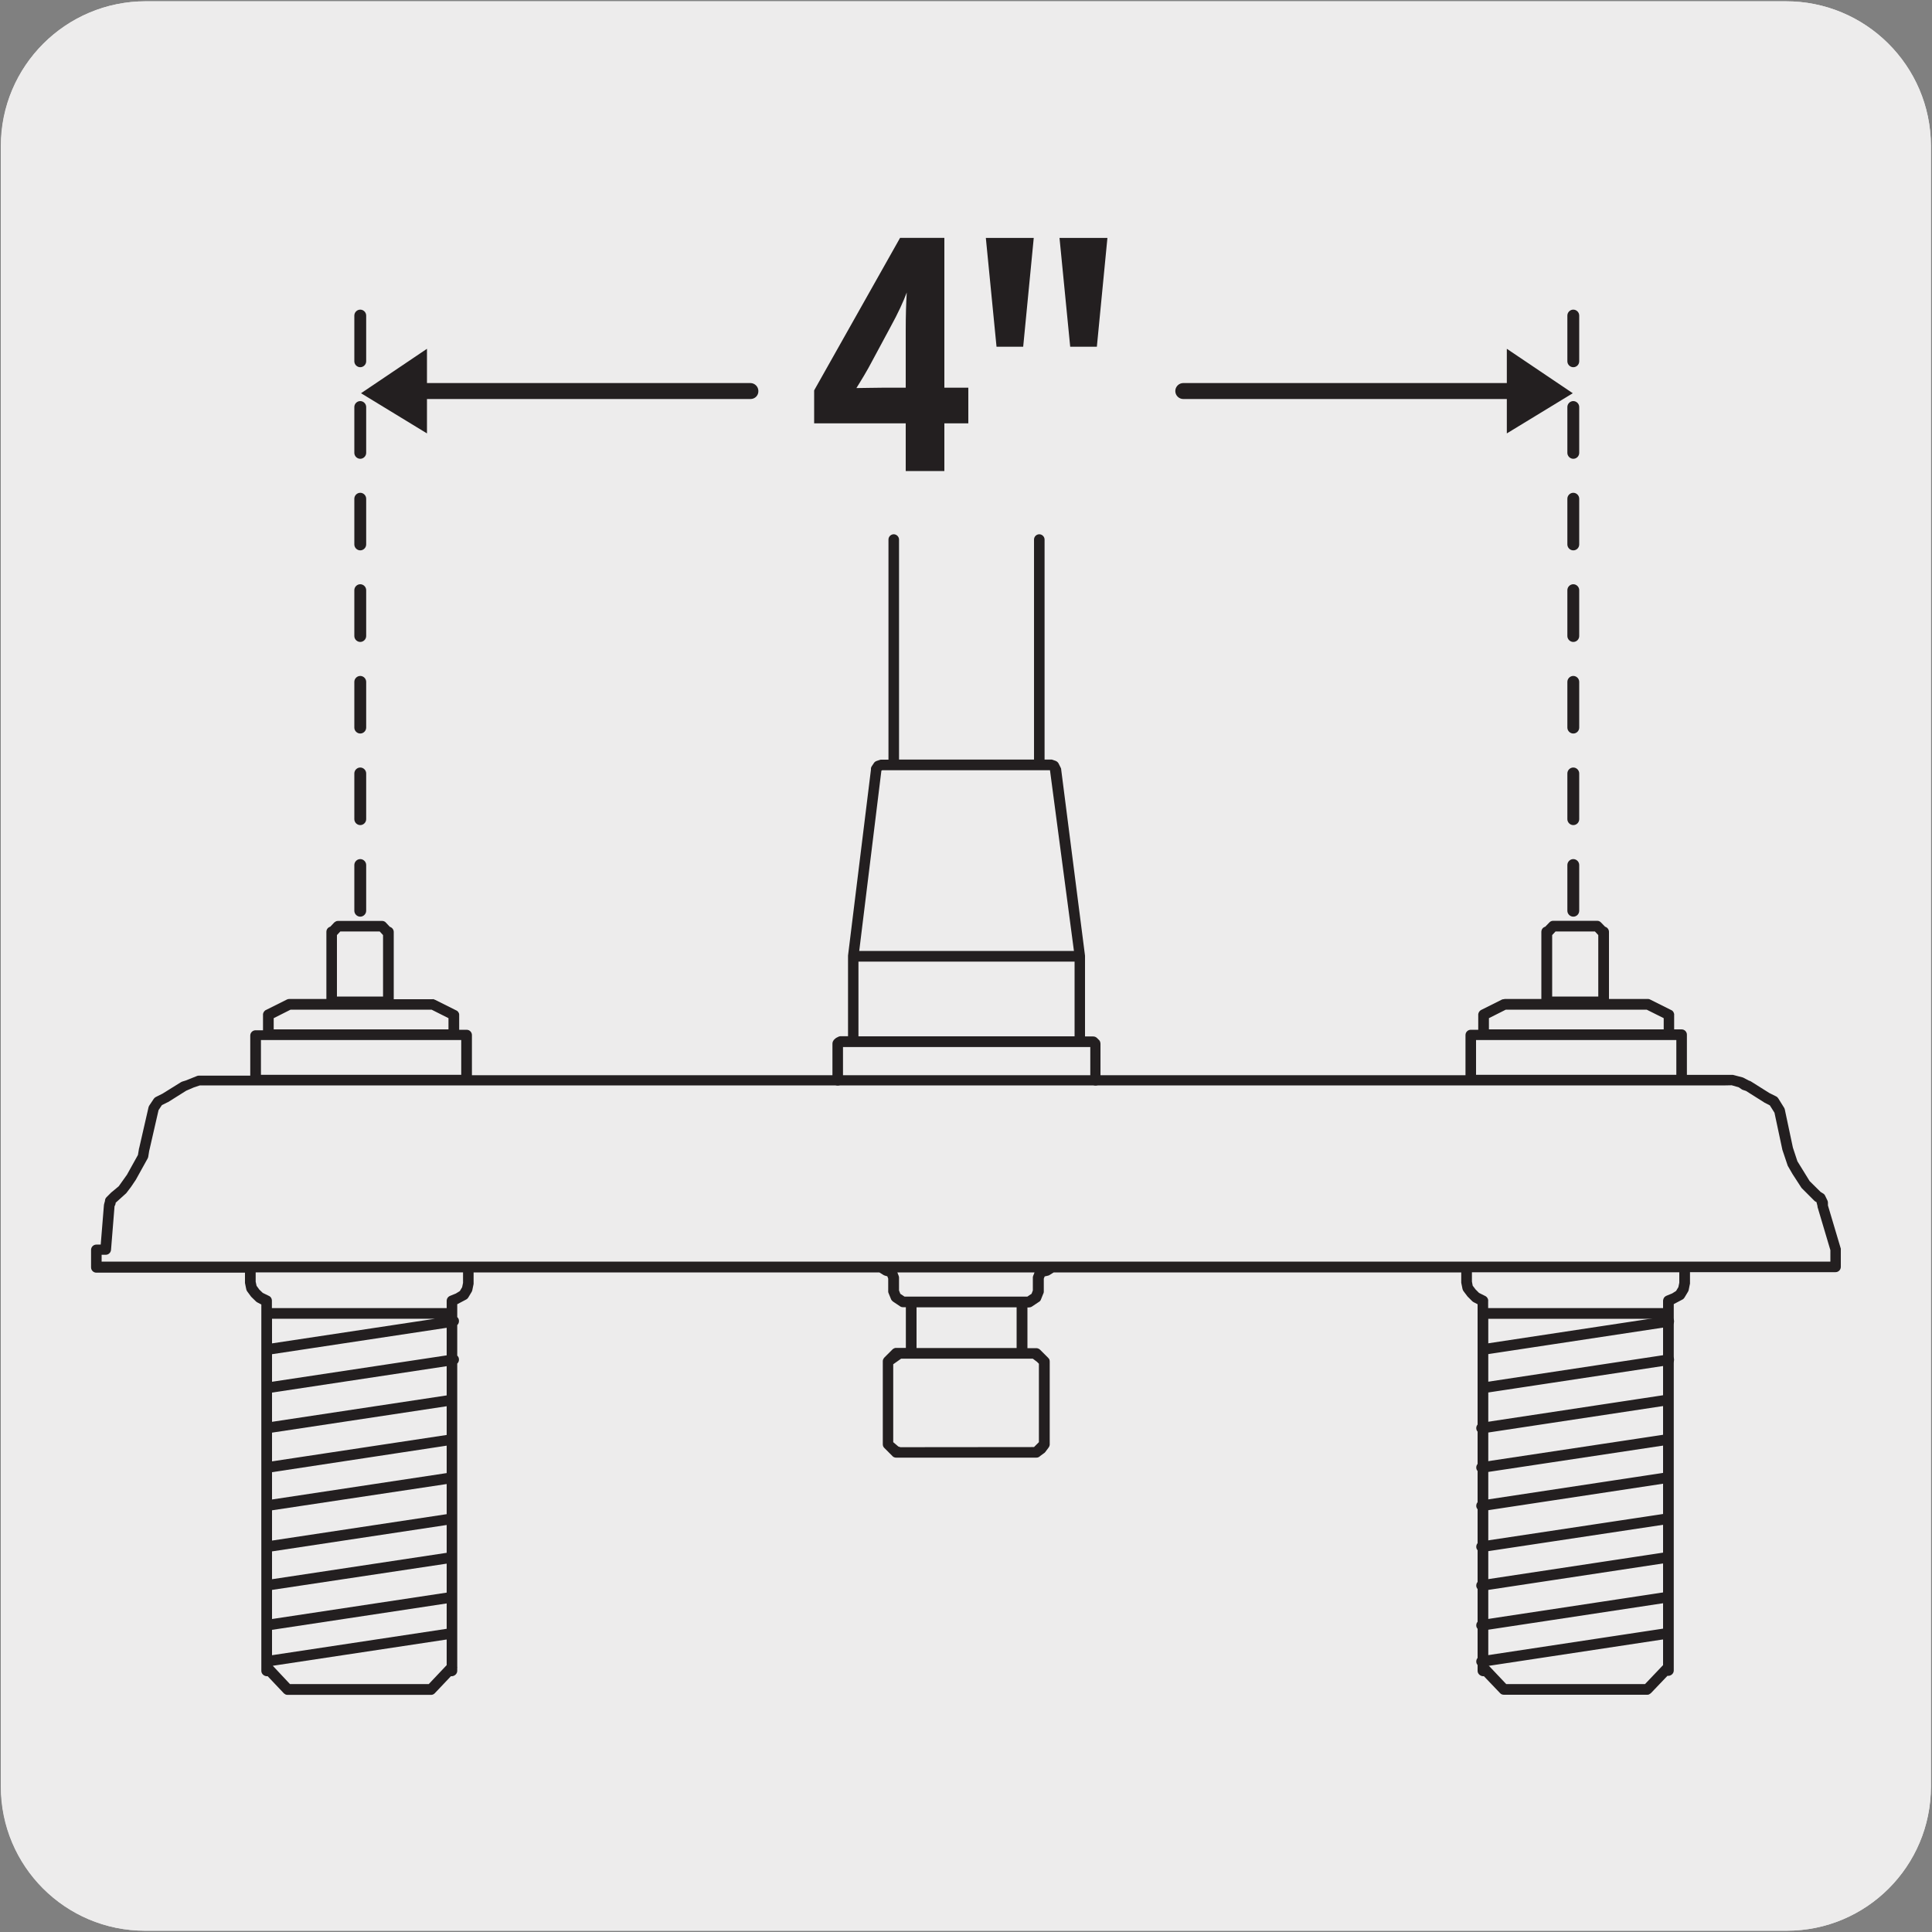 <svg enable-background="new 0 0 150 150" viewBox="0 0 150 150" xmlns="http://www.w3.org/2000/svg"><rect x="0" y="0" width="150" height="150" fill="#808080" stroke="none"/><path d="m11.31.1h127.31c6.21-.02 11.27 5 11.29 11.21v.03 127.37c0 6.18-5.01 11.19-11.19 11.19h-127.47c-6.18 0-11.19-5.01-11.19-11.19v-127.37c0-6.21 5.04-11.24 11.25-11.24z" fill="#edecec"/><path d="m11.32.1h127.31c6.21-.02 11.27 5 11.29 11.21v.03 127.37c0 6.18-5.01 11.19-11.19 11.19h-127.46c-6.18 0-11.19-5.01-11.19-11.19v-127.37c0-6.21 5.04-11.24 11.24-11.24z" fill="#edecec"/><g fill="#231f20"><path d="m127.9 131.58h-11.13c-.06 0-.12-.01-.17-.03-.05-.02-.09-.05-.13-.09s0 0 0 0l-1.26-1.32c-.23.03-.49-.16-.49-.41v-28.47l-.31-.16c-.04-.02-.08-.05-.11-.08l-.36-.36-.31-.41c-.04-.05-.06-.11-.08-.17l-.09-.44c0-.02-.01-.03-.01-.05s0-.03 0-.05v-.75h-31.64l-.34.21c-.02.01-.04.02-.06.03-.03.01-.06.02-.08.02l-.22.05-.07.17v1c0 .03 0 .06-.01.09s-.01.06-.03.08l-.18.45c-.03.08-.08.15-.16.19l-.54.36c-.03.02-.07.04-.11.05-.04.01-.07.01-.12.02h-.12v3.16h.58.01.09c.11 0 .21.04.3.12l.63.63c.04.04.06.08.09.12.02.05.03.11.03.17v6.43c0 .03 0 .05-.01.08s0 0 0 0c-.01.02-.01.05-.02.07-.01.03-.03.06-.05.09l-.27.36c-.03.04-.06.07-.1.09l-.3.22c-.01.01-.02.02-.03.03-.03.02-.05.04-.08.05-.05.03-.11.04-.17.04h-.08-.01-10.53c-.01 0-.01 0-.02 0h-.26c-.06 0-.12-.01-.17-.04-.03-.01-.06-.03-.08-.05-.01-.01-.02-.02-.03-.03l-.63-.63c-.04-.04-.07-.08-.09-.13-.02-.05-.03-.1-.03-.16v-6.43c0-.01 0-.01 0-.02 0-.06.01-.11.04-.16 0-.01.01-.02.01-.02.02-.03.04-.07.07-.1l.63-.63c.04-.04.09-.07.14-.09.04-.02.08-.03.13-.03h.02.26.01.48v-3.16h-.21c-.01 0-.01 0-.01 0-.1 0-.19-.03-.26-.09l-.51-.34c-.07-.05-.13-.12-.16-.19l-.18-.44c-.01-.03-.02-.06-.03-.08s-.01-.06-.01-.08v-1l-.07-.18-.15-.04c-.02-.01-.04-.01-.06-.02-.02-.01-.05-.02-.07-.03l-.34-.21h-31.5v.84.05c0 .02 0 .03-.01.05l-.09.44c-.01.05-.03.09-.05.13l-.27.45c-.04.06-.09.11-.15.14l-.7.37v1c.07.06.12.15.13.25.02.14-.03.28-.13.37v2.37c.07.06.12.15.13.25.02.14-.03.28-.13.37v2.81.02 3.05.02 2.95.01 3.17.01 2.99.01 3.09.02 2.79.02 2.57c.01.04.01.07 0 .11v.22c0 .25-.25.44-.49.41l-1.25 1.32c-.01.01-.01.01-.02.02-.03.03-.07.05-.1.07-.05.03-.12.04-.18.04h-11.13c-.06 0-.11-.01-.16-.03-.04-.02-.08-.05-.12-.08-.01-.01-.01-.01-.02-.02l-1.25-1.32c-.24.03-.49-.16-.49-.41v-.73-.01-2.8-.01-3.08c0-.01 0-.01 0-.01v-2.98-.01-3.17c0-.01 0-.01 0-.01v-2.95-.01-3.06-.01-8.84c0-.02 0-.04 0-.05s0-.04 0-.05v-.67l-.31-.16c-.04-.02-.08-.05-.11-.08l-.37-.36-.31-.42c-.03-.05-.06-.1-.07-.16l-.09-.44c0-.02-.01-.03-.01-.05s0-.03 0-.05v-.75h-11.54c-.23 0-.41-.19-.41-.41v-1.36c0-.23.19-.41.41-.41h.34l.24-2.96c0-.07.02-.2.04-.25l.05-.18c0-.11.04-.21.12-.29l.36-.36.02-.02c.01-.01.02-.01.03-.02l.54-.45.64-.9.85-1.53.08-.48c0-.03.01-.05.02-.07l.71-3.1c.01-.06.03-.11.06-.17l.36-.54c.04-.06.1-.11.16-.14l.52-.26 1.43-.89c.01-.01.03-.02.04-.02.02-.01.04-.02.07-.03l.26-.08.9-.36c.04-.01.09-.02.13-.02h3.98v-3.06c0-.02 0-.04 0-.05 0-.23.19-.41.41-.41h.58v-1.19c0-.02 0-.05 0-.07.01-.06.03-.11.06-.16.03-.05.07-.09.12-.13l.06-.03 1.62-.81c.06-.03.12-.04.19-.04h.01 2.86v-5.13-.08c0-.19.12-.35.3-.4l.31-.33c.04-.03.08-.06.12-.08.05-.03.11-.04.17-.04h3.42c.06 0 .11.01.16.03s.1.05.14.1l.31.33c.17.05.3.21.3.4v.08.01 5.13h3.02c.06-.02.07 0 .1.01.03.01.06.02.1.04l1.62.81.06.03c.05.03.09.07.12.12s.06.11.06.18v.06 1.12h.58c.23 0 .41.19.41.41v3.12h77.14v-3.12c0-.23.19-.41.41-.41h.58v-1.15c0-.02 0-.04 0-.06.01-.06.03-.12.06-.17s.07-.09.12-.13c.02-.01.03-.02.05-.03l1.62-.81c.06-.03.16-.01.19-.04h2.86v-5.21c0-.19.12-.35.3-.4l.32-.33c.08-.09.19-.13.3-.13h3.41c.06 0 .11.01.16.03s.1.06.14.1l.32.33c.17.05.3.21.3.4v5.21h3.01c.04 0 .07 0 .1.01.04.01.07.02.1.04l1.62.81.06.03c.05.03.08.07.11.12s.05.1.06.16c0 .02.01.05 0 .07v1.12h.58c.23 0 .41.19.41.41v3.12h3.57l.76.2c.04.01.07.03.11.05l.38.2c.05.01.1.03.15.06l1.43.9.52.26c.07.03.13.09.17.15l.43.69c.04.05.06.1.08.17l.63 2.97.35 1.06.95 1.54.85.84.16.1c.08.04.15.1.19.19l.18.37c.03.06.04.12.04.18v.21l.98 3.29c.01.02.01.04.02.06 0 .03.01.05 0 .07v1.35c0 .23-.19.41-.41.41h-11.3v.84.05c0 .01 0 .03-.01.04l-.09.45c-.01.05-.03.09-.05.13l-.27.45c-.03.06-.08.11-.14.15l-.7.37v28.45c0 .25-.24.44-.49.41l-1.26 1.32s-.01 0 0 0c-.04.04-.08.07-.12.09-.06.05-.12.06-.18.06zm-10.96-.83h10.78l1.4-1.47v-26.89h-13.57v26.89zm-94.43 0h10.78l1.39-1.47v-1.99l-13.5 2.04zm-1.39-4.21v1.97l13.56-2.05v-1.97zm0-3.1v2.26l13.56-2.05v-2.25zm0-2.99v2.16l13.56-2.05v-2.16zm0-3.19v2.35l13.56-2.05v-2.34zm0-2.96v2.12l13.56-2.05v-2.13zm0-3.07v2.23l13.56-2.05v-2.23zm48.79 1.13 10.37-.01.38-.38v-6.09l-.15-.15-.32-.24h-10.23l-.61.43v6.05l.4.34zm-48.79-4.24v2.27l13.56-2.05v-2.27zm0-2.98v2.14l13.56-2.05v-2.14zm50.04-.48h7.77v-3.16h-7.77zm-50.04-2.27v1.91l12.64-1.91zm94.43-.83h13.57v-.56c0-.03 0-.06.01-.08.01-.06.03-.11.06-.16.03-.05.08-.1.14-.13.02-.01.04-.02.06-.03l.44-.18.3-.19.18-.3.07-.34v-.81h-16.1v.72l.06.32.22.29.27.27.48.24c.02.01.03.01.05.03.06.04.1.08.13.14.03.05.05.1.05.15 0 .02.01.05 0 .07v.55zm-94.43 0h13.56v-.56c0-.19.12-.34.29-.4l.42-.17.31-.19.18-.3.07-.34v-.81h-16.1v.72l.07.32.21.29.27.26.45.22c.16.06.26.21.26.39v.57zm58.22-.89h.42l.33-.22.1-.26v-1c0-.03 0-.06.01-.08.01-.03.01-.06.03-.09l.09-.23h-10.65l.09.23c.01.03.02.06.03.09s.01.06.01.08v1l.1.26.33.22zm51.23-2.72h11.54v-.89l-.97-3.26c-.02-.04-.03-.09-.03-.14 0-.01 0-.01 0-.02l-.08-.31-.06-.03c-.04-.02-.08-.05-.11-.08l-.09-.09-.9-.9-.7-1.08-.37-.64-.39-1.16c0-.01-.01-.02-.01-.03 0-.01 0-.02-.01-.02l-.62-2.91-.36-.57-.43-.22s-.01 0-.01-.01c-.01-.01-.02-.01-.03-.02l-1.38-.87-.24-.08c-.04-.01-.07-.03-.1-.05l-.22-.15-.55-.16-.51.01c-.01 0-.01 0-.02 0h-118.4l-.48.16-.58.25-1.4.88c-.01 0-.01.01-.02.01-.01.01-.02.01-.03.01l-.44.22-.26.39-.71 3.1c0 .01 0 .02-.01.02l-.08.5c-.01.04-.02.08-.04.12l-.92 1.66-.37.55-.38.5-.82.74c0 .06-.01.12-.04.18l-.05.1v.03l-.27 3.35c-.02.22-.2.38-.41.38h-.32v.53h60.49.01 13.29.01zm-15.97-14.5h15.55v-2.7h-15.55zm-94.34 0h15.55v-2.7h-.58-14.97zm95.34-3.53h13.57v-.87l-1.32-.66h-10.94l-1.31.66zm-94.35 0h13.57v-.87l-1.31-.66h-10.95l-1.31.66zm99.26-2.55h3.58v-4.77l-.26-.28h-3.06l-.26.28zm-94.35 0h3.58v-4.77l-.26-.28h-3.06l-.26.28z"/><path d="m85.06 84.28c-.23 0-.41-.19-.41-.41v-2.58h-18.41-.79v2.58c0 .23-.19.41-.41.41s-.41-.19-.41-.41v-2.83c0-.06.01-.11.03-.17.02-.04.04-.08.07-.12s.01-.01.01-.01l.08-.08c.03-.03.07-.06.1-.08l.16-.08c.03-.02.07-.03.11-.04.03-.01.06-.01.1-.01h.55v-6.2c0-.01 0-.02 0-.03s0-.02 0-.03l1.78-14.44c-.01-.09.01-.19.07-.27l.16-.24c.05-.08.13-.13.21-.16l.24-.08c.06-.02.11-.03.17-.02h.04.47v-17.09c0-.23.19-.41.41-.41s.41.19.41.41v17.08h10.48v-17.08c0-.23.19-.41.41-.41s.41.19.41.41v17.08h.47.06c.03 0 .06.01.09.02l.23.08c.1.04.19.11.24.21l.16.32c.01.02.02.05.03.07.01.03.01.05.01.08l1.85 14.45v.02.05 6.2h.63c.06 0 .11.01.16.03.05.02.1.05.14.09l.16.16s.01.01.01.01c.03.03.06.07.07.12.02.05.03.11.03.17v2.83c.04.21-.15.4-.38.4zm-18.41-3.82h16.78v-5.8h-16.78zm.06-6.63h16.67l-1.86-14.03h-13.02-.01l-.06.04z"/><path d="m115.03 129.41c-.2 0-.38-.15-.41-.35-.03-.23.12-.44.35-.47l14.39-2.18c.22-.04.44.12.47.35s-.12.44-.35.47l-14.39 2.18c-.01 0-.04 0-.06 0zm0-2.81c-.2 0-.38-.15-.41-.35-.03-.23.12-.44.35-.47l14.39-2.18c.22-.06.44.12.47.35s-.12.44-.35.47l-14.39 2.18c-.01 0-.04 0-.06 0zm0-3.09c-.2 0-.38-.15-.41-.35-.03-.23.12-.44.35-.47l14.39-2.18c.22-.05.44.12.47.35s-.12.44-.35.47l-14.39 2.18c-.01 0-.04 0-.06 0zm0-3.01c-.2 0-.38-.15-.41-.35-.03-.23.12-.44.35-.47l14.39-2.17c.22-.05.44.12.47.35s-.12.44-.35.47l-14.39 2.17c-.01 0-.04 0-.06 0zm0-3.18c-.2 0-.38-.15-.41-.35-.03-.23.12-.44.35-.47l14.39-2.18c.22-.05.44.12.47.35s-.12.44-.35.47l-14.39 2.18c-.01 0-.04 0-.06 0zm0-2.97c-.2 0-.38-.15-.41-.35-.03-.23.12-.44.35-.47l14.39-2.17c.22-.05.44.12.47.35s-.12.44-.35.47l-14.39 2.17c-.01 0-.04 0-.06 0zm0-3.06c-.2 0-.38-.15-.41-.35-.03-.23.12-.44.35-.47l14.39-2.18c.22-.05.44.12.47.35s-.12.44-.35.47l-14.39 2.18c-.01 0-.04 0-.06 0zm.14-3.13c-.2 0-.38-.15-.41-.35-.03-.23.12-.44.35-.47l14.39-2.18c.23-.04.44.12.47.35s-.12.44-.35.47l-14.39 2.18c-.02 0-.04 0-.06 0zm0-2.98c-.2 0-.38-.15-.41-.35-.03-.23.12-.44.35-.47l14.39-2.18c.23-.04.44.12.47.35s-.12.44-.35.47l-14.39 2.18c-.02 0-.04 0-.06 0z"/><path d="m73.32 32.87v3.7h-3v-3.7h-7.11v-2.56l6.67-11.84h3.44v11.63h1.86v2.77zm-4.19-7.47-1.42 2.64c-.36.7-.88 1.55-1.22 2.09.52 0 1.32-.03 2.12-.03h1.71v-4.37c0-1.32.03-2.15.08-3.02-.26.7-.67 1.6-1.27 2.69z"/><path d="m79.44 26.92h-2.07l-.83-8.45h3.72zm5.72 0h-2.07l-.83-8.45h3.72z"/><path d="m27.97 71.17c-.25 0-.46-.21-.46-.46v-3.55c0-.25.21-.46.46-.46s.46.21.46.46v3.55c0 .25-.21.46-.46.46zm0-7.11c-.25 0-.46-.21-.46-.46v-3.55c0-.25.21-.46.46-.46s.46.21.46.46v3.55c0 .25-.21.46-.46.46zm0-7.11c-.25 0-.46-.21-.46-.46v-3.55c0-.25.21-.46.46-.46s.46.21.46.46v3.55c0 .25-.21.46-.46.46zm0-7.11c-.25 0-.46-.21-.46-.46v-3.56c0-.25.21-.46.46-.46s.46.21.46.46v3.56c0 .25-.21.46-.46.46zm0-7.11c-.25 0-.46-.21-.46-.46v-3.55c0-.25.21-.46.46-.46s.46.21.46.46v3.55c0 .25-.21.46-.46.46zm0-7.11c-.25 0-.46-.21-.46-.46v-3.56c0-.25.21-.46.46-.46s.46.21.46.46v3.56c0 .25-.21.46-.46.46zm0-7.11c-.25 0-.46-.21-.46-.46v-3.55c0-.25.21-.46.46-.46s.46.21.46.46v3.55c0 .25-.21.46-.46.46z"/><path d="m122.15 71.17c-.25 0-.46-.21-.46-.46v-3.55c0-.25.21-.46.46-.46s.46.21.46.46v3.55c0 .25-.2.46-.46.46zm0-7.11c-.25 0-.46-.21-.46-.46v-3.55c0-.25.21-.46.46-.46s.46.21.46.46v3.55c0 .25-.2.46-.46.46zm0-7.11c-.25 0-.46-.21-.46-.46v-3.55c0-.25.21-.46.46-.46s.46.21.46.46v3.55c0 .25-.2.46-.46.46zm0-7.11c-.25 0-.46-.21-.46-.46v-3.56c0-.25.21-.46.46-.46s.46.21.46.46v3.56c0 .25-.2.46-.46.46zm0-7.11c-.25 0-.46-.21-.46-.46v-3.55c0-.25.21-.46.46-.46s.46.21.46.46v3.55c0 .25-.2.46-.46.46zm0-7.11c-.25 0-.46-.21-.46-.46v-3.56c0-.25.21-.46.46-.46s.46.21.46.46v3.56c0 .25-.2.46-.46.46zm0-7.11c-.25 0-.46-.21-.46-.46v-3.55c0-.25.21-.46.46-.46s.46.21.46.46v3.55c0 .25-.2.46-.46.46z"/><path d="m33.15 33.65v-6.57l-5.12 3.45z"/><path d="m58.27 30.98h-27.63c-.34 0-.62-.28-.62-.62s.28-.62.62-.62h27.62c.34 0 .62.28.62.62.01.35-.27.62-.61.62z"/><path d="m116.99 33.65v-6.57l5.12 3.45z"/><path d="m119.49 30.98h-27.62c-.34 0-.62-.28-.62-.62s.28-.62.62-.62h27.62c.34 0 .62.28.62.62 0 .35-.28.62-.62.62z"/></g></svg>
